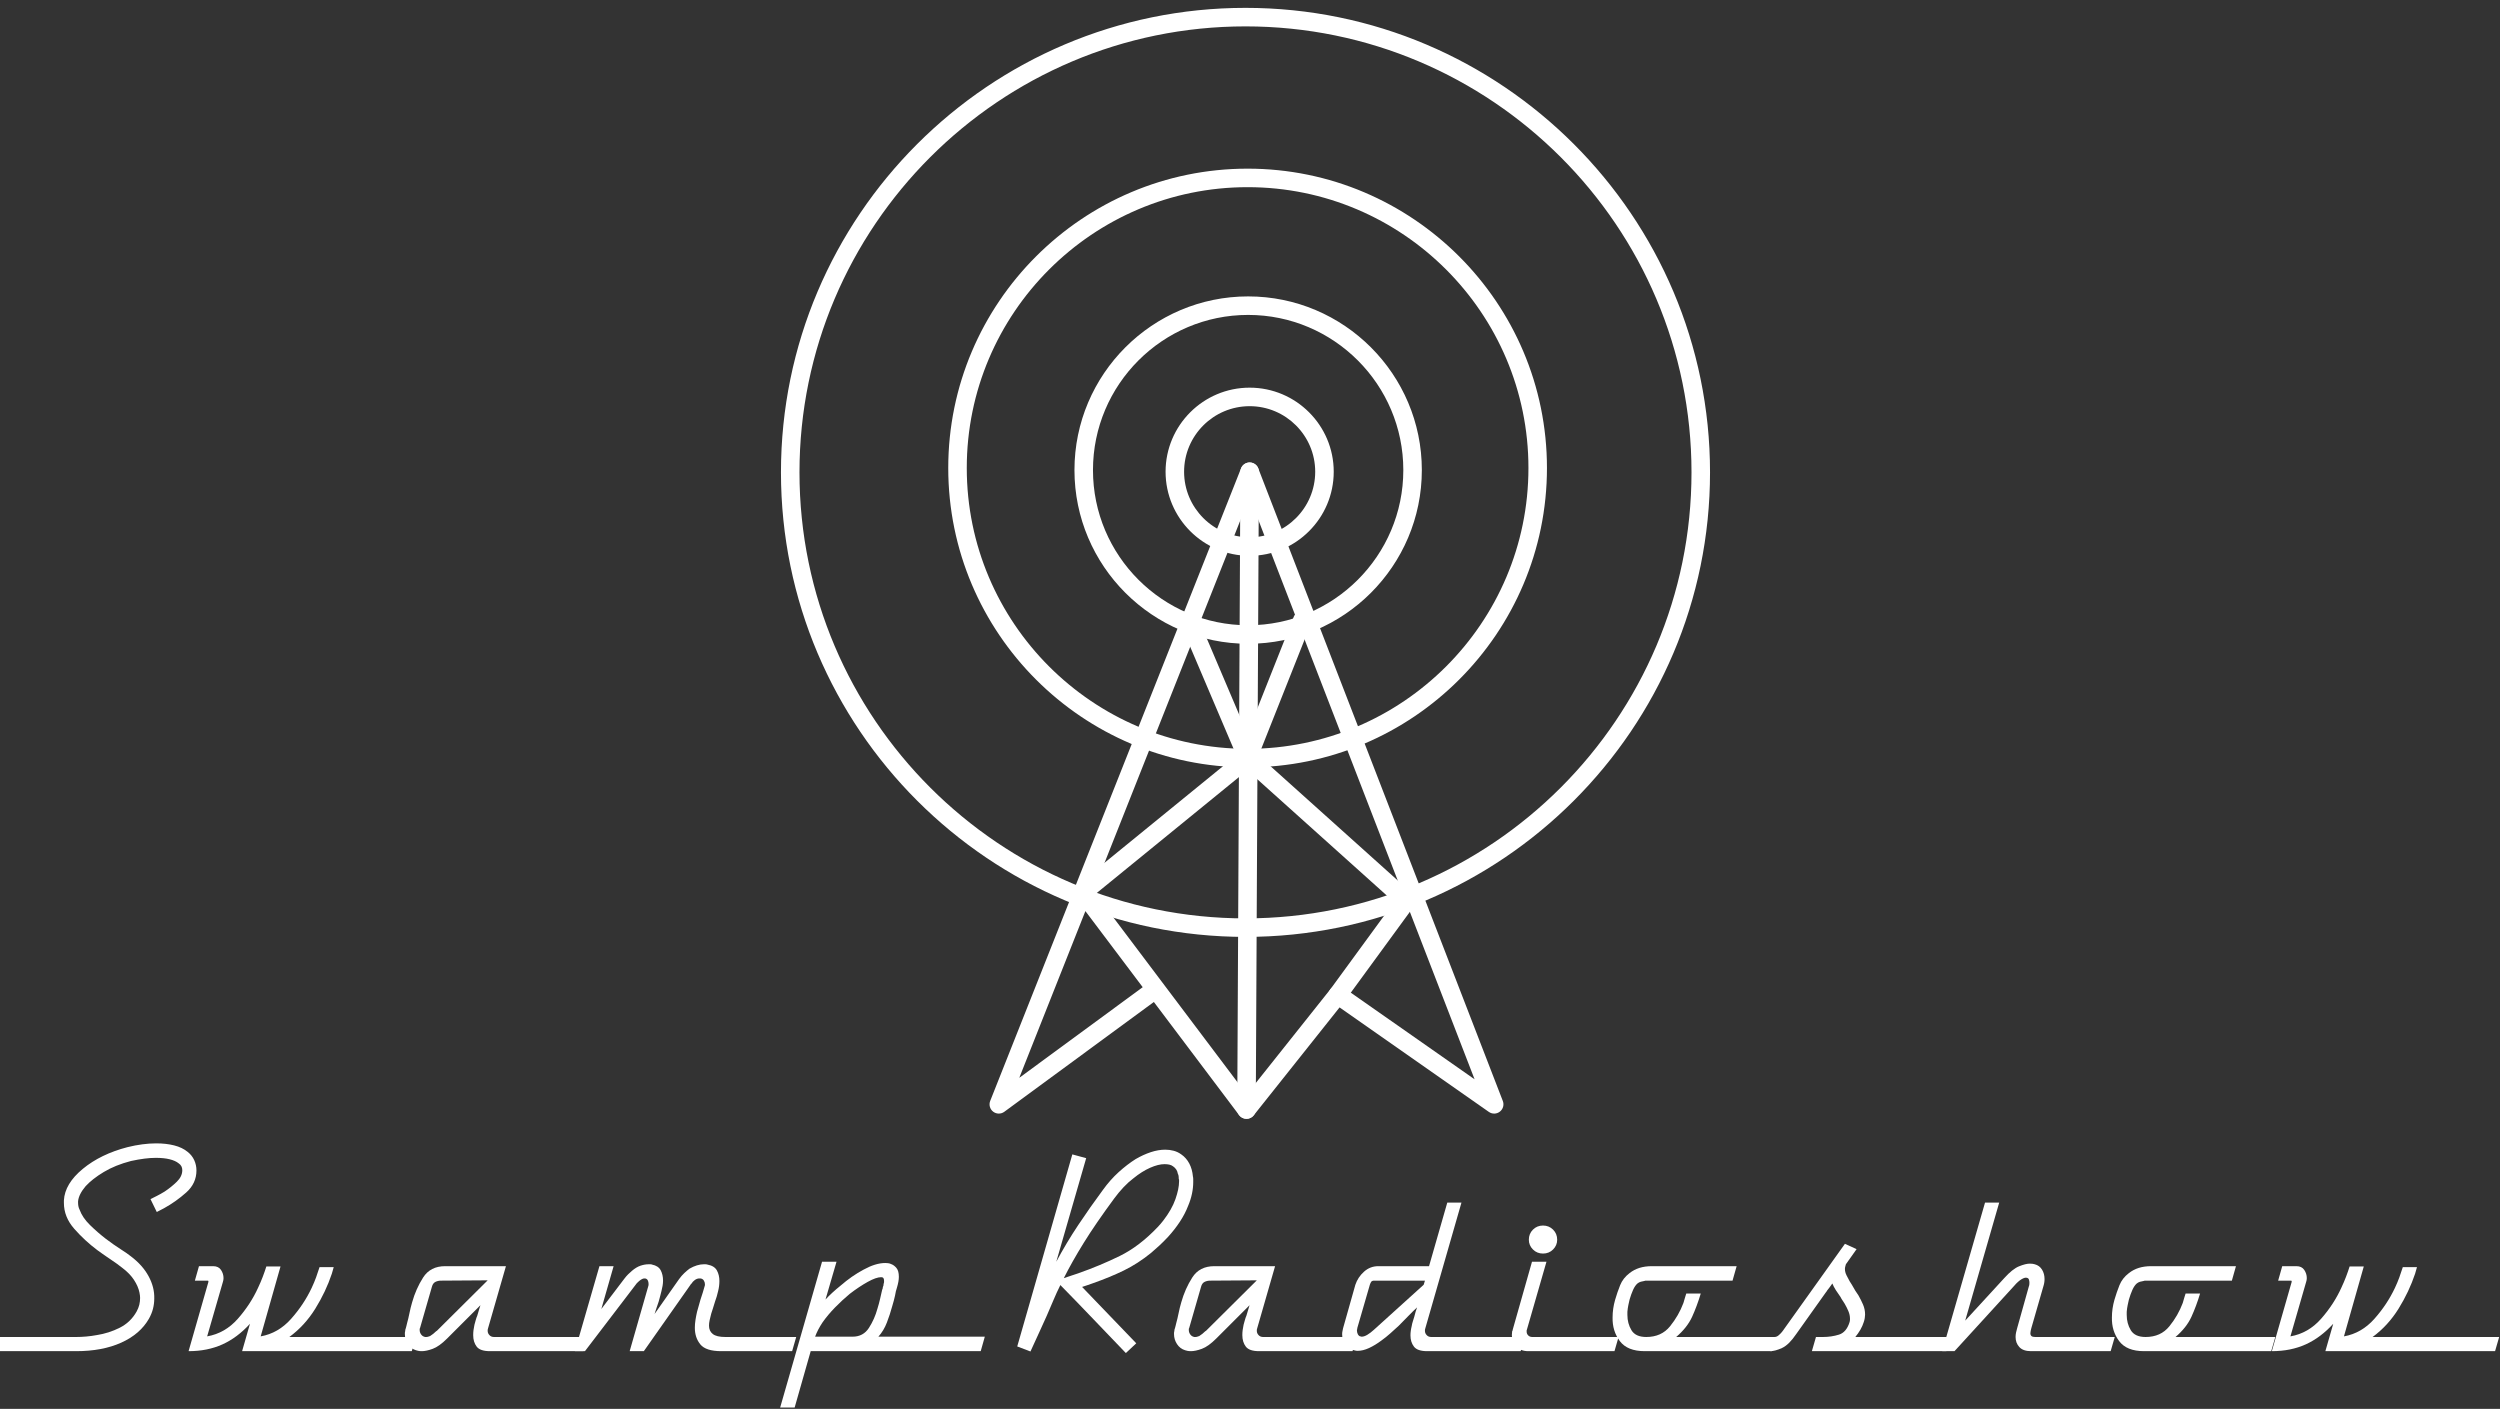 <?xml version="1.0" encoding="UTF-8" standalone="no"?>
<!DOCTYPE svg PUBLIC "-//W3C//DTD SVG 1.1//EN" "http://www.w3.org/Graphics/SVG/1.1/DTD/svg11.dtd">
<svg width="100%" height="100%" viewBox="0 0 1125 634" version="1.1" xmlns="http://www.w3.org/2000/svg" xmlns:xlink="http://www.w3.org/1999/xlink" xml:space="preserve" xmlns:serif="http://www.serif.com/" style="fill-rule:evenodd;clip-rule:evenodd;stroke-linejoin:round;stroke-miterlimit:2;">
    <rect x="0" y="0" width="1125" height="634" fill="#333333" stroke="none"/>
    <g transform="matrix(4.167,0,0,4.167,0,0)">
        <path d="M20.11,128.779C19.374,129.436 18.575,130.003 17.713,130.479C17.577,130.546 17.447,130.615 17.322,130.682C17.197,130.75 17.067,130.819 16.931,130.886L16.252,129.494C16.433,129.402 16.659,129.288 16.931,129.153C17.203,129.016 17.486,128.858 17.781,128.676C18.257,128.359 18.693,128.008 19.09,127.622C19.487,127.237 19.686,126.818 19.686,126.365C19.686,126.206 19.651,126.064 19.584,125.939C19.515,125.815 19.413,125.707 19.277,125.617C19.05,125.435 18.733,125.293 18.325,125.192C17.918,125.089 17.419,125.038 16.829,125.038C16.444,125.038 16.03,125.067 15.588,125.123C15.147,125.18 14.665,125.265 14.144,125.378C13.01,125.673 12.029,126.07 11.202,126.569C10.375,127.067 9.723,127.578 9.247,128.098C8.998,128.393 8.805,128.676 8.669,128.949C8.533,129.22 8.454,129.481 8.431,129.73L8.431,129.867C8.431,130.003 8.442,130.133 8.465,130.257C8.488,130.382 8.533,130.512 8.601,130.648C8.805,131.216 9.179,131.766 9.723,132.297C10.267,132.83 10.834,133.324 11.423,133.777C11.99,134.207 12.523,134.581 13.022,134.898C13.52,135.216 13.894,135.476 14.144,135.68C14.982,136.315 15.617,137.029 16.047,137.823C16.478,138.616 16.682,139.42 16.659,140.237C16.659,140.599 16.614,140.962 16.524,141.325C16.433,141.687 16.285,142.05 16.082,142.413C15.446,143.523 14.449,144.384 13.089,144.996C11.73,145.609 10.108,145.914 8.228,145.914L0,145.914L0,144.384L8.228,144.384C8.567,144.384 8.93,144.368 9.315,144.333C9.701,144.299 10.075,144.248 10.438,144.18C11.321,144.044 12.154,143.778 12.937,143.381C13.718,142.985 14.325,142.401 14.755,141.63C14.891,141.381 14.987,141.137 15.045,140.9C15.101,140.662 15.129,140.418 15.129,140.168C15.129,140.078 15.124,139.987 15.112,139.896C15.101,139.806 15.084,139.705 15.062,139.59C14.971,139.137 14.773,138.678 14.466,138.213C14.16,137.749 13.735,137.312 13.191,136.905C12.851,136.632 12.443,136.338 11.967,136.02C11.491,135.704 11.004,135.363 10.505,135C9.599,134.321 8.772,133.555 8.023,132.705C7.275,131.855 6.901,130.921 6.901,129.901L6.901,129.628C6.969,128.427 7.649,127.294 8.941,126.228C10.233,125.163 11.842,124.381 13.77,123.882C14.314,123.747 14.846,123.644 15.367,123.577C15.889,123.508 16.387,123.474 16.863,123.474C17.588,123.474 18.24,123.548 18.818,123.696C19.397,123.843 19.878,124.076 20.263,124.392C20.581,124.642 20.818,124.942 20.978,125.293C21.136,125.645 21.215,126.013 21.215,126.398C21.215,127.328 20.847,128.122 20.11,128.779Z" style="fill:white;fill-rule:nonzero;"/>
        <path d="M44.471,145.914L26.145,145.914L26.995,142.956C26.088,143.955 25.096,144.696 24.02,145.183C22.943,145.671 21.725,145.914 20.365,145.914L22.507,138.434L22.507,138.367C22.507,138.344 22.496,138.321 22.473,138.298L21.045,138.298L21.487,136.735L23.017,136.735C23.402,136.735 23.686,136.871 23.867,137.142C24.048,137.414 24.139,137.709 24.139,138.027C24.139,138.094 24.133,138.163 24.122,138.23C24.11,138.298 24.093,138.367 24.071,138.434L22.371,144.317C23.663,144.09 24.768,143.455 25.686,142.413C26.604,141.37 27.335,140.248 27.879,139.046C28.06,138.662 28.225,138.276 28.372,137.89C28.519,137.505 28.65,137.131 28.763,136.768L30.293,136.768L28.151,144.317C29.42,144.09 30.514,143.461 31.432,142.429C32.35,141.398 33.092,140.282 33.659,139.08C33.84,138.695 33.999,138.315 34.135,137.942C34.271,137.568 34.396,137.2 34.509,136.836L36.039,136.836C36.016,136.95 35.983,137.069 35.937,137.194C35.892,137.318 35.858,137.437 35.835,137.55C35.404,138.842 34.809,140.1 34.05,141.325C33.291,142.548 32.355,143.569 31.245,144.384L44.913,144.384L44.471,145.914Z" style="fill:white;fill-rule:nonzero;"/>
        <path d="M47.633,138.298C47.406,138.298 47.202,138.344 47.021,138.434C46.839,138.525 46.715,138.695 46.647,138.945L45.355,143.432C45.332,143.455 45.321,143.484 45.321,143.517L45.321,143.636C45.321,143.795 45.366,143.943 45.457,144.079C45.547,144.214 45.661,144.305 45.797,144.35C45.842,144.373 45.882,144.384 45.916,144.384L46.035,144.384C46.103,144.384 46.171,144.373 46.239,144.35C46.307,144.328 46.375,144.305 46.443,144.283C46.556,144.214 46.669,144.135 46.783,144.044C46.896,143.955 46.998,143.863 47.089,143.772C47.134,143.75 47.168,143.727 47.191,143.705C47.213,143.682 47.236,143.66 47.259,143.636L52.665,138.264L47.633,138.298ZM63.001,145.914L52.903,145.914C52.2,145.914 51.724,145.75 51.475,145.421C51.225,145.093 51.101,144.679 51.101,144.18C51.101,143.999 51.112,143.818 51.135,143.636C51.157,143.455 51.191,143.262 51.237,143.058C51.282,142.9 51.327,142.736 51.373,142.565C51.418,142.395 51.475,142.231 51.543,142.073C51.611,141.846 51.673,141.636 51.73,141.444C51.786,141.251 51.837,141.086 51.883,140.951C51.747,141.086 51.611,141.222 51.475,141.359C51.339,141.495 51.191,141.642 51.033,141.8C50.353,142.48 49.435,143.398 48.279,144.554C47.712,145.121 47.196,145.49 46.732,145.66C46.267,145.83 45.876,145.914 45.559,145.914C45.4,145.914 45.27,145.903 45.168,145.88C45.066,145.858 44.981,145.835 44.913,145.812C44.55,145.7 44.261,145.478 44.046,145.15C43.83,144.821 43.723,144.464 43.723,144.079L43.723,143.925C43.723,143.869 43.734,143.806 43.757,143.739C43.757,143.693 43.762,143.642 43.774,143.585C43.785,143.529 43.802,143.478 43.825,143.432C43.847,143.342 43.87,143.257 43.893,143.177C43.915,143.098 43.938,143.002 43.961,142.888C44.051,142.571 44.136,142.214 44.216,141.818C44.295,141.421 44.391,141.03 44.505,140.644C44.777,139.67 45.173,138.775 45.695,137.958C46.216,137.142 47.009,136.735 48.075,136.735L54.637,136.735L52.699,143.466C52.699,143.49 52.693,143.512 52.682,143.535C52.67,143.557 52.665,143.58 52.665,143.602L52.665,143.739C52.665,143.897 52.727,144.044 52.852,144.18C52.976,144.317 53.141,144.384 53.345,144.384L63.443,144.384L63.001,145.914Z" style="fill:white;fill-rule:nonzero;"/>
        <path d="M85.543,145.914L77.893,145.914C76.782,145.914 76.028,145.671 75.631,145.183C75.235,144.696 75.037,144.101 75.037,143.398C75.037,143.126 75.059,142.843 75.105,142.548C75.15,142.254 75.207,141.959 75.274,141.664C75.343,141.438 75.405,141.217 75.462,141.001C75.518,140.787 75.581,140.565 75.649,140.338C75.739,140.089 75.818,139.845 75.887,139.607C75.955,139.37 76.023,139.137 76.091,138.911C76.113,138.866 76.125,138.826 76.125,138.791L76.125,138.672C76.125,138.537 76.085,138.407 76.005,138.282C75.926,138.157 75.807,138.083 75.649,138.06L75.513,138.06C75.354,138.06 75.195,138.118 75.037,138.23C74.878,138.344 74.753,138.48 74.663,138.638C74.64,138.638 74.623,138.644 74.612,138.656C74.6,138.667 74.595,138.684 74.595,138.706L69.529,145.914L67.999,145.914L70.004,138.911C70.004,138.888 70.01,138.866 70.022,138.842C70.033,138.82 70.039,138.797 70.039,138.775L70.039,138.638C70.039,138.502 70.01,138.378 69.954,138.264C69.897,138.151 69.801,138.083 69.665,138.06L69.529,138.06C69.415,138.083 69.302,138.134 69.189,138.213C69.075,138.293 68.973,138.378 68.883,138.468C68.837,138.514 68.792,138.559 68.747,138.604C68.701,138.65 68.667,138.695 68.645,138.741L63.17,145.914L62.083,145.914L64.734,136.735L66.265,136.735L64.939,141.359L67.42,138.094C67.557,137.913 67.692,137.754 67.829,137.619C67.964,137.482 68.101,137.358 68.237,137.245C68.554,136.972 68.866,136.786 69.171,136.683C69.478,136.581 69.767,136.531 70.039,136.531L70.243,136.531C70.311,136.531 70.367,136.542 70.413,136.564C70.866,136.655 71.178,136.859 71.348,137.176C71.518,137.494 71.603,137.868 71.603,138.298C71.603,138.48 71.586,138.667 71.552,138.86C71.518,139.052 71.478,139.24 71.433,139.42C71.387,139.624 71.336,139.823 71.28,140.015C71.223,140.208 71.172,140.395 71.127,140.577C71.036,140.848 70.951,141.098 70.872,141.325C70.792,141.551 70.73,141.744 70.685,141.903L73.337,138.128C73.518,137.879 73.705,137.664 73.898,137.482C74.09,137.301 74.277,137.142 74.459,137.006C74.731,136.848 74.997,136.729 75.258,136.65C75.518,136.57 75.762,136.531 75.989,136.531L76.192,136.531C76.261,136.531 76.329,136.542 76.397,136.564C76.895,136.655 77.235,136.865 77.417,137.194C77.598,137.522 77.689,137.902 77.689,138.332C77.689,138.514 77.677,138.695 77.655,138.876C77.632,139.058 77.598,139.24 77.553,139.42C77.507,139.624 77.456,139.823 77.399,140.015C77.343,140.208 77.281,140.395 77.212,140.577C77.145,140.826 77.071,141.064 76.992,141.29C76.912,141.517 76.85,141.71 76.805,141.869C76.737,142.118 76.68,142.35 76.635,142.565C76.589,142.781 76.566,142.979 76.566,143.161C76.566,143.546 76.703,143.846 76.975,144.061C77.247,144.277 77.7,144.384 78.335,144.384L85.984,144.384L85.543,145.914Z" style="fill:white;fill-rule:nonzero;"/>
        <path d="M95.351,138.961C95.362,138.927 95.379,138.888 95.402,138.842C95.402,138.797 95.408,138.741 95.42,138.672C95.43,138.604 95.447,138.537 95.47,138.468L95.47,138.298C95.47,138.185 95.447,138.094 95.402,138.027C95.357,137.958 95.277,137.924 95.164,137.924C94.801,137.924 94.315,138.094 93.702,138.434C93.09,138.775 92.444,139.205 91.764,139.726C91.22,140.18 90.693,140.667 90.183,141.188C89.673,141.71 89.226,142.243 88.84,142.787C88.659,143.058 88.5,143.325 88.364,143.585C88.228,143.846 88.115,144.101 88.024,144.35L92.07,144.35C92.84,144.35 93.43,144.034 93.838,143.398C94.246,142.764 94.552,142.073 94.756,141.325C94.87,140.962 94.965,140.605 95.045,140.253C95.125,139.902 95.198,139.58 95.266,139.285C95.289,139.24 95.306,139.2 95.317,139.165C95.329,139.131 95.335,139.092 95.335,139.046C95.335,139.024 95.339,138.996 95.351,138.961ZM105.909,145.914L87.548,145.914L85.815,152L84.25,152L88.773,136.258L90.337,136.258L89.146,140.338C89.35,140.112 89.594,139.869 89.878,139.607C90.16,139.347 90.472,139.08 90.812,138.808C91.174,138.492 91.566,138.185 91.985,137.89C92.404,137.596 92.83,137.335 93.26,137.109C93.669,136.882 94.07,136.706 94.467,136.581C94.864,136.457 95.243,136.394 95.607,136.394C95.674,136.394 95.771,136.4 95.895,136.412C96.02,136.423 96.15,136.462 96.286,136.531C96.467,136.598 96.643,136.735 96.813,136.938C96.983,137.142 97.068,137.46 97.068,137.89C97.068,138.049 97.051,138.225 97.017,138.417C96.983,138.61 96.932,138.82 96.864,139.046C96.818,139.182 96.779,139.319 96.745,139.455C96.712,139.59 96.683,139.738 96.66,139.896C96.615,140.078 96.569,140.265 96.524,140.457C96.479,140.65 96.422,140.848 96.354,141.052C96.195,141.642 96.003,142.231 95.776,142.821C95.549,143.41 95.243,143.92 94.858,144.35L106.351,144.35L105.909,145.914Z" style="fill:white;fill-rule:nonzero;"/>
        <path d="M127.277,126.994C127.266,126.914 127.237,126.83 127.192,126.739C127.169,126.58 127.113,126.432 127.023,126.296C126.932,126.161 126.818,126.047 126.683,125.956C126.569,125.866 126.433,125.803 126.274,125.769C126.116,125.736 125.945,125.718 125.764,125.718C125.311,125.718 124.79,125.849 124.2,126.11C123.611,126.371 123.01,126.75 122.398,127.248C122.036,127.52 121.679,127.843 121.327,128.217C120.976,128.591 120.642,128.994 120.324,129.425C118.987,131.238 117.894,132.83 117.044,134.202C116.193,135.573 115.474,136.848 114.884,138.027C115.134,137.936 115.389,137.851 115.649,137.771C115.91,137.692 116.165,137.607 116.415,137.516C118.023,136.95 119.531,136.321 120.937,135.629C122.341,134.938 123.702,133.901 125.017,132.518C125.129,132.405 125.237,132.287 125.339,132.162C125.441,132.037 125.538,131.919 125.628,131.804C126.24,131.011 126.677,130.242 126.938,129.494C127.198,128.745 127.329,128.11 127.329,127.588L127.329,127.384C127.306,127.362 127.294,127.333 127.294,127.299L127.294,127.214C127.294,127.146 127.289,127.073 127.277,126.994ZM128.858,127.333L128.858,127.657C128.858,128.064 128.813,128.484 128.722,128.914C128.631,129.345 128.496,129.776 128.313,130.206C128.087,130.796 127.788,131.374 127.414,131.94C127.04,132.507 126.614,133.051 126.138,133.573C125.821,133.913 125.509,134.224 125.204,134.507C124.898,134.791 124.597,135.057 124.302,135.306C123.351,136.078 122.376,136.706 121.378,137.194C120.381,137.681 119.271,138.14 118.046,138.571C117.865,138.638 117.672,138.706 117.468,138.775C117.264,138.842 117.061,138.911 116.856,138.978L122.705,145.064L121.583,146.119C120.403,144.894 119.231,143.67 118.064,142.447C116.896,141.222 115.711,139.998 114.51,138.775C114.375,139.046 114.244,139.319 114.12,139.59C113.995,139.863 113.876,140.134 113.762,140.407C113.649,140.678 113.53,140.956 113.405,141.24C113.281,141.523 113.162,141.8 113.048,142.073C112.776,142.662 112.499,143.274 112.215,143.909C111.932,144.543 111.621,145.223 111.28,145.949L109.853,145.405L115.802,124.664L117.298,125.073L114.068,136.258C114.794,134.898 115.587,133.573 116.448,132.281C117.31,130.99 118.193,129.73 119.101,128.506C119.622,127.782 120.189,127.141 120.8,126.585C121.413,126.03 122.024,125.56 122.636,125.174C123.18,124.857 123.725,124.608 124.269,124.426C124.813,124.246 125.334,124.155 125.833,124.155C126.149,124.155 126.456,124.194 126.751,124.273C127.045,124.353 127.317,124.483 127.566,124.664C127.929,124.914 128.218,125.243 128.434,125.651C128.647,126.058 128.779,126.523 128.824,127.044C128.847,127.135 128.858,127.231 128.858,127.333Z" style="fill:white;fill-rule:nonzero;"/>
        <path d="M130.694,138.298C130.466,138.298 130.264,138.344 130.082,138.434C129.901,138.525 129.776,138.695 129.709,138.945L128.417,143.432C128.394,143.455 128.382,143.484 128.382,143.517L128.382,143.636C128.382,143.795 128.427,143.943 128.519,144.079C128.608,144.214 128.722,144.305 128.858,144.35C128.903,144.373 128.942,144.384 128.978,144.384L129.095,144.384C129.164,144.384 129.231,144.373 129.3,144.35C129.368,144.328 129.437,144.305 129.504,144.283C129.618,144.214 129.731,144.135 129.843,144.044C129.957,143.955 130.06,143.863 130.149,143.772C130.195,143.75 130.229,143.727 130.252,143.705C130.274,143.682 130.297,143.66 130.32,143.636L135.727,138.264L130.694,138.298ZM146.063,145.914L135.964,145.914C135.262,145.914 134.786,145.75 134.536,145.421C134.287,145.093 134.162,144.679 134.162,144.18C134.162,143.999 134.173,143.818 134.196,143.636C134.219,143.455 134.252,143.262 134.298,143.058C134.343,142.9 134.389,142.736 134.435,142.565C134.48,142.395 134.536,142.231 134.605,142.073C134.672,141.846 134.734,141.636 134.792,141.444C134.848,141.251 134.898,141.086 134.944,140.951C134.808,141.086 134.672,141.222 134.536,141.359C134.4,141.495 134.252,141.642 134.094,141.8C133.415,142.48 132.497,143.398 131.34,144.554C130.772,145.121 130.257,145.49 129.794,145.66C129.328,145.83 128.938,145.914 128.619,145.914C128.461,145.914 128.332,145.903 128.229,145.88C128.127,145.858 128.043,145.835 127.974,145.812C127.611,145.7 127.322,145.478 127.107,145.15C126.892,144.821 126.784,144.464 126.784,144.079L126.784,143.925C126.784,143.869 126.795,143.806 126.818,143.739C126.818,143.693 126.824,143.642 126.835,143.585C126.847,143.529 126.863,143.478 126.886,143.432C126.909,143.342 126.932,143.257 126.954,143.177C126.977,143.098 127,143.002 127.023,142.888C127.113,142.571 127.198,142.214 127.277,141.818C127.356,141.421 127.453,141.03 127.566,140.644C127.838,139.67 128.235,138.775 128.756,137.958C129.276,137.142 130.071,136.735 131.136,136.735L137.698,136.735L135.76,143.466C135.76,143.49 135.754,143.512 135.743,143.535C135.731,143.557 135.727,143.58 135.727,143.602L135.727,143.739C135.727,143.897 135.789,144.044 135.914,144.18C136.038,144.317 136.202,144.384 136.406,144.384L146.505,144.384L146.063,145.914Z" style="fill:white;fill-rule:nonzero;"/>
        <path d="M148.408,138.298C148.249,138.298 148.141,138.338 148.085,138.417C148.028,138.497 147.977,138.604 147.932,138.741L146.572,143.432L146.572,143.535C146.55,143.557 146.538,143.58 146.538,143.602L146.538,143.67C146.538,143.806 146.566,143.937 146.623,144.061C146.68,144.186 146.765,144.271 146.877,144.317L146.98,144.317C146.98,144.339 146.985,144.35 146.997,144.35L147.048,144.35C147.229,144.35 147.433,144.283 147.66,144.146C147.886,144.01 148.125,143.83 148.374,143.602L153.746,138.741L153.882,138.298L148.408,138.298ZM164.218,145.914L154.12,145.914C153.418,145.914 152.941,145.75 152.692,145.421C152.442,145.093 152.318,144.69 152.318,144.214C152.318,144.056 152.329,143.891 152.352,143.721C152.375,143.551 152.408,143.376 152.454,143.195C152.476,143.036 152.516,142.871 152.573,142.702C152.629,142.532 152.68,142.368 152.726,142.208C152.771,142.004 152.822,141.818 152.878,141.647C152.935,141.477 152.986,141.325 153.032,141.188C152.76,141.438 152.454,141.738 152.114,142.089C151.774,142.441 151.422,142.798 151.06,143.161C150.765,143.432 150.46,143.71 150.142,143.994C149.824,144.277 149.507,144.532 149.19,144.758C148.736,145.098 148.289,145.371 147.847,145.575C147.405,145.779 146.991,145.88 146.606,145.88C146.492,145.88 146.386,145.864 146.283,145.83C146.182,145.795 146.073,145.767 145.96,145.745C145.643,145.631 145.394,145.421 145.212,145.116C145.03,144.809 144.94,144.464 144.94,144.079C144.94,143.965 144.951,143.857 144.975,143.755C144.997,143.654 145.02,143.546 145.042,143.432L146.368,138.741C146.55,138.197 146.861,137.726 147.303,137.33C147.745,136.933 148.26,136.735 148.85,136.735L154.324,136.735L156.295,129.867L157.826,129.867L153.916,143.466C153.916,143.49 153.91,143.512 153.899,143.535C153.887,143.557 153.882,143.58 153.882,143.602L153.882,143.739C153.882,143.897 153.944,144.044 154.069,144.18C154.193,144.317 154.358,144.384 154.562,144.384L164.66,144.384L164.218,145.914Z" style="fill:white;fill-rule:nonzero;"/>
        <path d="M167.72,134.932C167.425,135.227 167.062,135.374 166.631,135.374C166.201,135.374 165.838,135.227 165.544,134.932C165.249,134.638 165.102,134.287 165.102,133.878C165.102,133.448 165.249,133.085 165.544,132.79C165.838,132.496 166.201,132.348 166.631,132.348C167.062,132.348 167.425,132.496 167.72,132.79C168.014,133.085 168.162,133.448 168.162,133.878C168.162,134.287 168.014,134.638 167.72,134.932ZM174.35,145.914L165.034,145.914C164.49,145.914 164.059,145.75 163.742,145.421C163.424,145.093 163.266,144.679 163.266,144.18C163.266,144.113 163.271,144.044 163.283,143.976C163.294,143.909 163.299,143.84 163.299,143.772C163.322,143.75 163.339,143.716 163.351,143.67C163.362,143.625 163.368,143.591 163.368,143.569L165.442,136.258L167.005,136.258L164.898,143.569C164.898,143.591 164.886,143.625 164.864,143.67L164.864,143.806C164.864,143.965 164.92,144.101 165.034,144.214C165.147,144.328 165.294,144.384 165.476,144.384L174.792,144.384L174.35,145.914Z" style="fill:white;fill-rule:nonzero;"/>
        <path d="M191.35,145.914L177.614,145.914C176.367,145.914 175.471,145.552 174.927,144.827C174.383,144.101 174.123,143.251 174.145,142.277C174.145,141.959 174.168,141.642 174.213,141.325C174.258,141.007 174.327,140.69 174.418,140.372C174.576,139.829 174.757,139.301 174.961,138.791C175.166,138.282 175.505,137.845 175.982,137.482C176.298,137.233 176.656,137.046 177.052,136.921C177.449,136.797 177.897,136.735 178.395,136.735L187.542,136.735L187.099,138.298L177.75,138.298C177.681,138.298 177.625,138.31 177.58,138.332C177.444,138.355 177.313,138.383 177.188,138.417C177.064,138.452 176.945,138.514 176.832,138.604C176.65,138.763 176.492,138.996 176.356,139.301C176.219,139.607 176.094,139.954 175.982,140.338C175.936,140.52 175.891,140.724 175.845,140.951C175.799,141.177 175.766,141.415 175.744,141.664L175.744,142.004C175.744,142.617 175.891,143.166 176.185,143.654C176.48,144.141 177.012,144.384 177.784,144.384C178.872,144.384 179.727,143.999 180.35,143.228C180.973,142.458 181.456,141.62 181.795,140.712C181.84,140.532 181.892,140.355 181.949,140.185C182.004,140.015 182.056,139.851 182.101,139.693L183.666,139.693C183.393,140.599 183.082,141.438 182.731,142.208C182.378,142.979 181.806,143.705 181.013,144.384L191.792,144.384L191.35,145.914Z" style="fill:white;fill-rule:nonzero;"/>
        <path d="M210.185,145.914L195.667,145.914L196.109,144.384L196.857,144.384C197.469,144.384 198.046,144.299 198.591,144.129C199.135,143.959 199.52,143.5 199.747,142.752C199.747,142.707 199.752,142.673 199.764,142.651C199.775,142.628 199.781,142.594 199.781,142.548L199.781,142.378C199.781,142.129 199.724,141.869 199.611,141.596C199.498,141.325 199.361,141.052 199.203,140.781C199.135,140.667 199.061,140.554 198.982,140.44C198.902,140.328 198.829,140.203 198.761,140.067C198.58,139.817 198.41,139.568 198.251,139.319C198.092,139.069 197.967,138.831 197.877,138.604C197.786,138.741 197.69,138.876 197.587,139.012C197.486,139.148 197.389,139.273 197.299,139.386C197.299,139.41 197.294,139.426 197.282,139.437C197.27,139.449 197.253,139.466 197.231,139.489C196.415,140.622 195.327,142.152 193.967,144.079C193.445,144.849 192.935,145.348 192.437,145.575C191.938,145.801 191.519,145.914 191.179,145.914L191.621,144.384C191.779,144.384 191.927,144.328 192.063,144.214C192.199,144.101 192.323,143.976 192.437,143.84C192.482,143.772 192.533,143.705 192.59,143.636C192.646,143.569 192.686,143.512 192.709,143.466L199.237,134.321L200.495,134.898L199.339,136.531C199.316,136.621 199.294,136.706 199.271,136.786C199.248,136.865 199.237,136.95 199.237,137.04C199.237,137.267 199.294,137.494 199.407,137.72C199.52,137.947 199.633,138.163 199.747,138.367C199.793,138.434 199.832,138.497 199.866,138.553C199.9,138.61 199.939,138.672 199.985,138.741C200.053,138.854 200.115,138.961 200.171,139.063C200.228,139.165 200.291,139.273 200.359,139.386C200.427,139.477 200.483,139.562 200.529,139.641C200.574,139.721 200.631,139.806 200.699,139.896C200.88,140.214 201.044,140.542 201.192,140.882C201.339,141.222 201.413,141.585 201.413,141.97C201.413,142.084 201.401,142.208 201.378,142.344C201.356,142.48 201.322,142.617 201.277,142.752C201.186,143.047 201.061,143.33 200.903,143.602C200.744,143.874 200.563,144.135 200.359,144.384L210.627,144.384L210.185,145.914Z" style="fill:white;fill-rule:nonzero;"/>
        <path d="M227.933,145.914L219.331,145.914C218.764,145.914 218.344,145.767 218.073,145.472C217.8,145.178 217.665,144.815 217.665,144.384C217.665,144.226 217.682,144.067 217.715,143.909C217.75,143.75 217.789,143.591 217.835,143.432L219.092,138.945C219.115,138.899 219.132,138.842 219.144,138.775C219.155,138.706 219.161,138.627 219.161,138.537C219.161,138.423 219.144,138.31 219.11,138.197C219.076,138.083 219.002,138.015 218.889,137.993C218.752,137.947 218.56,137.998 218.311,138.145C218.061,138.293 217.8,138.525 217.529,138.842L211.069,145.914L209.743,145.914L214.367,129.867L215.897,129.867L212.225,142.617L216.441,138.027C217.03,137.37 217.563,136.944 218.039,136.751C218.515,136.559 218.9,136.462 219.195,136.462C219.308,136.462 219.41,136.468 219.501,136.479C219.591,136.491 219.67,136.508 219.739,136.531C220.079,136.621 220.339,136.814 220.521,137.109C220.702,137.403 220.793,137.744 220.793,138.128C220.793,138.264 220.781,138.401 220.758,138.537C220.736,138.672 220.702,138.808 220.657,138.945L219.365,143.432C219.342,143.523 219.319,143.62 219.296,143.721C219.274,143.824 219.263,143.909 219.263,143.976C219.263,144.113 219.302,144.214 219.381,144.283C219.46,144.35 219.591,144.384 219.773,144.384L228.375,144.384L227.933,145.914Z" style="fill:white;fill-rule:nonzero;"/>
        <path d="M245.272,145.914L231.536,145.914C230.29,145.914 229.394,145.552 228.85,144.827C228.306,144.101 228.045,143.251 228.068,142.277C228.068,141.959 228.09,141.642 228.136,141.325C228.181,141.007 228.25,140.69 228.34,140.372C228.499,139.829 228.68,139.301 228.884,138.791C229.088,138.282 229.428,137.845 229.904,137.482C230.221,137.233 230.579,137.046 230.975,136.921C231.372,136.797 231.819,136.735 232.318,136.735L241.464,136.735L241.022,138.298L231.672,138.298C231.604,138.298 231.547,138.31 231.502,138.332C231.366,138.355 231.236,138.383 231.111,138.417C230.986,138.452 230.868,138.514 230.754,138.604C230.573,138.763 230.415,138.996 230.278,139.301C230.142,139.607 230.017,139.954 229.904,140.338C229.858,140.52 229.813,140.724 229.768,140.951C229.722,141.177 229.688,141.415 229.667,141.664L229.667,142.004C229.667,142.617 229.813,143.166 230.108,143.654C230.403,144.141 230.935,144.384 231.707,144.384C232.794,144.384 233.649,143.999 234.273,143.228C234.896,142.458 235.378,141.62 235.718,140.712C235.763,140.532 235.814,140.355 235.871,140.185C235.927,140.015 235.978,139.851 236.024,139.693L237.588,139.693C237.316,140.599 237.004,141.438 236.653,142.208C236.301,142.979 235.729,143.705 234.936,144.384L245.714,144.384L245.272,145.914Z" style="fill:white;fill-rule:nonzero;"/>
        <path d="M269.446,145.914L251.12,145.914L251.969,142.956C251.063,143.955 250.071,144.696 248.995,145.183C247.918,145.671 246.7,145.914 245.339,145.914L247.482,138.434L247.482,138.367C247.482,138.344 247.47,138.321 247.448,138.298L246.02,138.298L246.461,136.735L247.992,136.735C248.377,136.735 248.66,136.871 248.841,137.142C249.023,137.414 249.114,137.709 249.114,138.027C249.114,138.094 249.108,138.163 249.097,138.23C249.085,138.298 249.068,138.367 249.045,138.434L247.346,144.317C248.638,144.09 249.743,143.455 250.661,142.413C251.579,141.37 252.31,140.248 252.854,139.046C253.035,138.662 253.199,138.276 253.347,137.89C253.494,137.505 253.625,137.131 253.738,136.768L255.268,136.768L253.126,144.317C254.395,144.09 255.489,143.461 256.407,142.429C257.325,141.398 258.066,140.282 258.633,139.08C258.815,138.695 258.974,138.315 259.109,137.942C259.246,137.568 259.37,137.2 259.484,136.836L261.014,136.836C260.991,136.95 260.957,137.069 260.911,137.194C260.866,137.318 260.833,137.437 260.81,137.55C260.377,138.842 259.784,140.1 259.025,141.325C258.265,142.548 257.329,143.569 256.219,144.384L269.888,144.384L269.446,145.914Z" style="fill:white;fill-rule:nonzero;"/>
        <path d="M134.502,2.849C107.944,2.849 86.337,24.455 86.337,51.013C86.337,77.571 107.944,99.178 134.502,99.178C161.061,99.178 182.668,77.571 182.668,51.013C182.668,24.455 161.061,2.849 134.502,2.849ZM134.502,101.177C106.842,101.177 84.337,78.674 84.337,51.013C84.337,23.352 106.842,0.849 134.502,0.849C162.164,0.849 184.668,23.352 184.668,51.013C184.668,78.674 162.164,101.177 134.502,101.177Z" style="fill:white;fill-rule:nonzero;"/>
        <path d="M134.731,20.213C118.008,20.213 104.403,33.817 104.403,50.54C104.403,67.263 118.008,80.868 134.731,80.868C151.454,80.868 165.058,67.263 165.058,50.54C165.058,33.817 151.454,20.213 134.731,20.213ZM134.731,82.868C116.905,82.868 102.403,68.366 102.403,50.54C102.403,32.715 116.905,18.213 134.731,18.213C152.556,18.213 167.058,32.715 167.058,50.54C167.058,68.366 152.556,82.868 134.731,82.868Z" style="fill:white;fill-rule:nonzero;"/>
        <path d="M134.789,34.009C125.549,34.009 118.032,41.526 118.032,50.766C118.032,60.006 125.549,67.523 134.789,67.523C144.029,67.523 151.546,60.006 151.546,50.766C151.546,41.526 144.029,34.009 134.789,34.009ZM134.789,69.523C124.446,69.523 116.032,61.109 116.032,50.766C116.032,40.423 124.446,32.009 134.789,32.009C145.132,32.009 153.546,40.423 153.546,50.766C153.546,61.109 145.132,69.523 134.789,69.523Z" style="fill:white;fill-rule:nonzero;"/>
        <path d="M134.952,43.864C131.048,43.864 127.872,47.039 127.872,50.943C127.872,54.847 131.048,58.023 134.952,58.023C138.855,58.023 142.031,54.847 142.031,50.943C142.031,47.039 138.855,43.864 134.952,43.864ZM134.952,60.023C129.945,60.023 125.872,55.95 125.872,50.943C125.872,45.937 129.945,41.864 134.952,41.864C139.958,41.864 144.031,45.937 144.031,50.943C144.031,55.95 139.958,60.023 134.952,60.023Z" style="fill:white;fill-rule:nonzero;"/>
        <path d="M117.213,98.391L110.074,116.394L123.403,106.608L117.213,98.391ZM118.077,96.214L134.632,118.188L143.683,106.811C144.01,106.397 144.605,106.309 145.039,106.614L159.243,116.556L134.94,53.686L118.077,96.214ZM134.611,120.822L134.598,120.822C134.289,120.818 133.999,120.67 133.812,120.423L124.607,108.205L108.455,120.064C108.094,120.328 107.605,120.322 107.252,120.05C106.899,119.778 106.769,119.304 106.933,118.89L116.004,96.014C116.008,96.003 116.013,95.992 116.017,95.982L134.022,50.575C134.173,50.193 134.542,49.943 134.952,49.943L134.956,49.943C135.368,49.945 135.736,50.199 135.884,50.583L162.292,118.898C162.451,119.308 162.322,119.774 161.975,120.045C161.628,120.318 161.145,120.33 160.786,120.078L144.663,108.791L135.393,120.444C135.204,120.683 134.916,120.822 134.611,120.822Z" style="fill:white;fill-rule:nonzero;"/>
        <path d="M134.611,120.822L134.606,120.822C134.054,120.819 133.608,120.369 133.611,119.817L133.952,50.938C133.955,50.388 134.402,49.943 134.952,49.943L134.957,49.943C135.509,49.946 135.955,50.396 135.952,50.948L135.611,119.827C135.608,120.377 135.161,120.822 134.611,120.822Z" style="fill:white;fill-rule:nonzero;"/>
        <path d="M144.464,108.433C144.26,108.433 144.053,108.371 143.876,108.241C143.429,107.914 143.333,107.288 143.658,106.843L150.548,97.414L134.699,83.183L117.572,97.142C117.145,97.491 116.514,97.427 116.165,96.999C115.816,96.571 115.88,95.941 116.308,95.592L134.099,81.092C134.481,80.781 135.031,80.794 135.399,81.123L152.557,96.53C152.939,96.873 153,97.45 152.697,97.864L145.273,108.023C145.077,108.291 144.773,108.433 144.464,108.433Z" style="fill:white;fill-rule:nonzero;"/>
        <path d="M134.731,82.868C134.33,82.868 133.967,82.628 133.81,82.259L127.674,67.831C127.458,67.323 127.695,66.735 128.203,66.519C128.712,66.303 129.298,66.54 129.515,67.048L134.699,79.237L139.709,66.615C139.913,66.101 140.495,65.852 141.007,66.054C141.52,66.258 141.771,66.839 141.568,67.353L135.66,82.237C135.51,82.613 135.148,82.863 134.743,82.868L134.731,82.868Z" style="fill:white;fill-rule:nonzero;"/>
    </g>
</svg>
